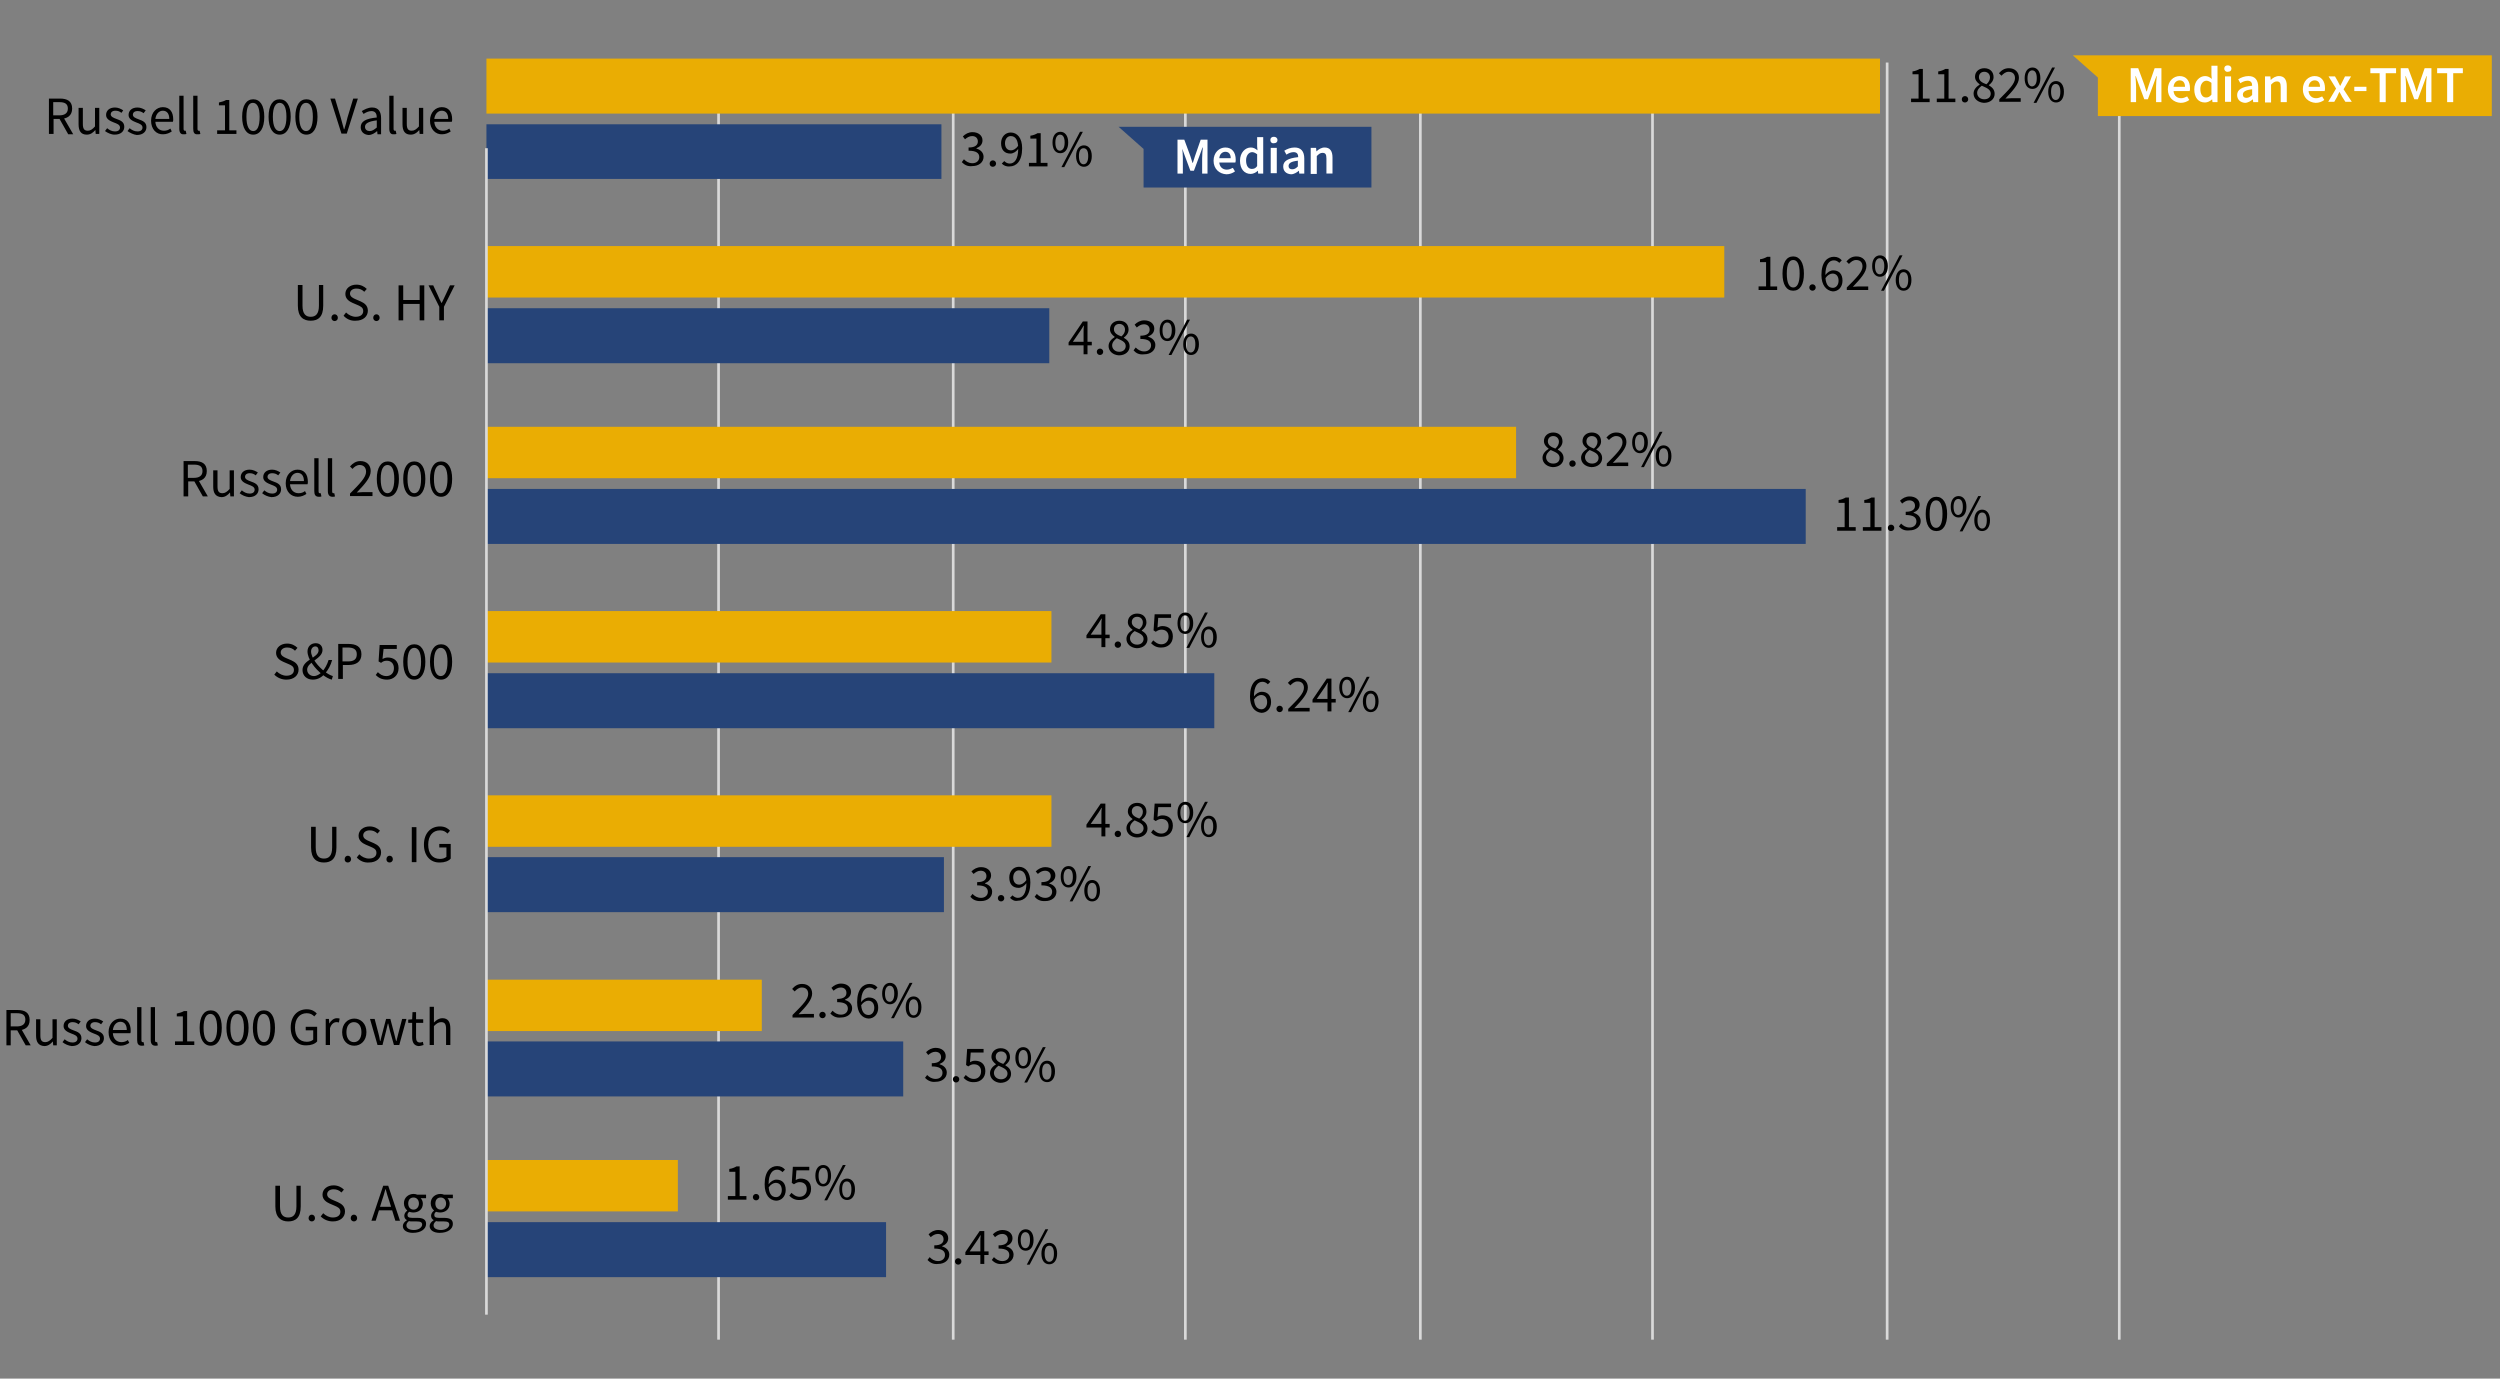 <?xml version="1.0" encoding="utf-8"?>
<!-- Generator: Adobe Illustrator 26.0.2, SVG Export Plug-In . SVG Version: 6.00 Build 0)  -->
<svg version="1.1" xmlns="http://www.w3.org/2000/svg" xmlns:xlink="http://www.w3.org/1999/xlink" x="0px" y="0px"
	 viewBox="0 0 700 386" style="enable-background:new 0 0 700 386;" xml:space="preserve">
<rect x="0" y="0" width="700" height="386" fill="#808080" stroke="none"/>
<style type="text/css">
	.st0{fill:none;stroke:#D9D9D9;stroke-width:0.75;stroke-linejoin:round;stroke-miterlimit:10;}
	.st1{fill:#264478;}
	.st2{fill:#EAAD03;}
	.st3{fill:#FFFFFF;}
</style>
<g id="Layer_4">
	<g>
		<path class="st0" d="M593.4,17.5v357.6 M528.4,17.5v357.6 M462.7,17.5v357.6 M397.7,17.5v357.6 M331.9,17.5v357.6 M266.9,17.5
			v357.6 M201.2,17.5v357.6"/>
	</g>
</g>
<g id="Layer_3">
	<g>
		<path class="st1" d="M263.6,50.1H136.2V34.8h127.4V50.1z M293.7,101.7H136.2V86.3h157.6V101.7z M505.6,152.3H136.2v-15.4h369.4
			V152.3z M340,203.9H136.2v-15.4H340V203.9z M264.2,255.4H136.2v-15.4h128.1V255.4z M252.8,307H136.2v-15.4h116.7V307z
			 M248.1,357.6h-112v-15.4h112V357.6z"/>
	</g>
	<g>
		<path class="st2" d="M526.4,31.8H136.2V16.4h390.2V31.8z M482.8,83.3H136.2V68.9h346.6V83.3z M424.5,133.9H136.2v-14.4h288.3
			V133.9z M294.4,185.5H136.2v-14.4h158.2V185.5z M294.4,237.1H136.2v-14.4h158.2V237.1z M213.3,288.7h-77.1v-14.4h77.1V288.7z
			 M189.8,339.2h-53.6v-14.4h53.6V339.2z"/>
	</g>
	<g>
		<line class="st0" x1="136.2" y1="368.1" x2="136.2" y2="41.5"/>
	</g>
	<g>
		<g>
			<g>
				<path d="M77.1,337.8V332h1.3v5.8c0,2.4,1,3.1,2.3,3.1c1.3,0,2.3-0.7,2.3-3.1V332h1.2v5.8c0,3.2-1.5,4.2-3.5,4.2
					S77.1,340.9,77.1,337.8z"/>
				<path d="M86.4,341.1c0-0.6,0.4-1,0.9-1s0.9,0.4,0.9,1c0,0.5-0.4,0.9-0.9,0.9S86.4,341.6,86.4,341.1z"/>
				<path d="M89.8,340.6l0.7-0.9c0.7,0.7,1.7,1.2,2.7,1.2c1.3,0,2.1-0.6,2.1-1.6c0-1-0.7-1.3-1.6-1.7l-1.4-0.6c-0.9-0.4-2-1.1-2-2.5
					c0-1.5,1.3-2.6,3.1-2.6c1.2,0,2.2,0.5,2.9,1.2l-0.7,0.8c-0.6-0.6-1.3-0.9-2.2-0.9c-1.1,0-1.8,0.6-1.8,1.4c0,0.9,0.9,1.3,1.6,1.6
					l1.4,0.6c1.1,0.5,2,1.2,2,2.6c0,1.6-1.3,2.8-3.4,2.8C91.9,342,90.7,341.5,89.8,340.6z"/>
				<path d="M98.2,341.1c0-0.6,0.4-1,0.9-1s0.9,0.4,0.9,1c0,0.5-0.4,0.9-0.9,0.9S98.2,341.6,98.2,341.1z"/>
				<path d="M107.3,332h1.4l3.3,9.8h-1.3l-1.7-5.5c-0.4-1.1-0.7-2.2-1-3.3h-0.1c-0.3,1.1-0.6,2.2-1,3.3l-1.7,5.5H104L107.3,332z
					 M105.7,337.9h4.5v1h-4.5V337.9z"/>
				<path d="M112.8,343.3c0-0.6,0.4-1.2,1.1-1.6v-0.1c-0.4-0.2-0.7-0.6-0.7-1.2c0-0.6,0.4-1.1,0.8-1.4v-0.1c-0.5-0.4-0.9-1.1-0.9-2
					c0-1.6,1.3-2.6,2.7-2.6c0.4,0,0.8,0.1,1,0.2h2.5v1h-1.5c0.3,0.3,0.6,0.9,0.6,1.5c0,1.6-1.2,2.5-2.7,2.5c-0.4,0-0.8-0.1-1.1-0.2
					c-0.3,0.2-0.5,0.5-0.5,0.9c0,0.5,0.3,0.8,1.3,0.8h1.4c1.7,0,2.5,0.5,2.5,1.7c0,1.4-1.4,2.5-3.7,2.5
					C114,345.2,112.8,344.5,112.8,343.3z M118.2,342.9c0-0.7-0.5-0.9-1.5-0.9h-1.3c-0.3,0-0.6,0-0.9-0.1c-0.5,0.4-0.7,0.8-0.7,1.2
					c0,0.8,0.8,1.3,2.1,1.3C117.3,344.4,118.2,343.6,118.2,342.9z M117.3,337c0-1.1-0.7-1.7-1.5-1.7c-0.9,0-1.5,0.6-1.5,1.7
					c0,1.1,0.7,1.7,1.5,1.7C116.6,338.7,117.3,338,117.3,337z"/>
				<path d="M120.3,343.3c0-0.6,0.4-1.2,1.1-1.6v-0.1c-0.4-0.2-0.7-0.6-0.7-1.2c0-0.6,0.4-1.1,0.8-1.4v-0.1c-0.5-0.4-0.9-1.1-0.9-2
					c0-1.6,1.3-2.6,2.7-2.6c0.4,0,0.8,0.1,1,0.2h2.5v1h-1.5c0.3,0.3,0.6,0.9,0.6,1.5c0,1.6-1.2,2.5-2.7,2.5c-0.4,0-0.8-0.1-1.1-0.2
					c-0.3,0.2-0.5,0.5-0.5,0.9c0,0.5,0.3,0.8,1.3,0.8h1.4c1.7,0,2.5,0.5,2.5,1.7c0,1.4-1.4,2.5-3.7,2.5
					C121.5,345.2,120.3,344.5,120.3,343.3z M125.8,342.9c0-0.7-0.5-0.9-1.5-0.9h-1.3c-0.3,0-0.6,0-0.9-0.1c-0.5,0.4-0.7,0.8-0.7,1.2
					c0,0.8,0.8,1.3,2.1,1.3C124.9,344.4,125.8,343.6,125.8,342.9z M124.9,337c0-1.1-0.7-1.7-1.5-1.7c-0.9,0-1.5,0.6-1.5,1.7
					c0,1.1,0.7,1.7,1.5,1.7C124.2,338.7,124.9,338,124.9,337z"/>
			</g>
		</g>
	</g>
	<g>
		<g>
			<g>
				<path d="M1.8,282.8h3.1c2,0,3.4,0.7,3.4,2.8c0,2-1.4,2.9-3.4,2.9H3v4.2H1.8V282.8z M4.7,287.4c1.5,0,2.4-0.6,2.4-1.9
					c0-1.3-0.8-1.8-2.4-1.8H3v3.7H4.7z M4.6,288.1l1-0.6l3,5.2H7.2L4.6,288.1z"/>
				<path d="M10.1,290v-4.6h1.2v4.5c0,1.4,0.4,1.9,1.4,1.9c0.7,0,1.3-0.4,2-1.2v-5.2h1.2v7.3h-1l-0.1-1.1h0
					c-0.7,0.8-1.4,1.3-2.4,1.3C10.8,292.8,10.1,291.8,10.1,290z"/>
				<path d="M17.5,291.8l0.6-0.8c0.6,0.5,1.3,0.9,2.2,0.9c1,0,1.4-0.5,1.4-1.1c0-0.8-0.9-1.1-1.7-1.4c-1-0.4-2.2-0.9-2.2-2.1
					c0-1.2,0.9-2.1,2.5-2.1c0.9,0,1.7,0.4,2.3,0.8l-0.6,0.8c-0.5-0.4-1-0.6-1.7-0.6c-0.9,0-1.3,0.5-1.3,1c0,0.7,0.8,1,1.6,1.3
					c1.1,0.4,2.2,0.8,2.2,2.2c0,1.2-0.9,2.2-2.7,2.2C19.2,292.8,18.2,292.4,17.5,291.8z"/>
				<path d="M23.8,291.8l0.6-0.8c0.6,0.5,1.3,0.9,2.2,0.9c1,0,1.4-0.5,1.4-1.1c0-0.8-0.9-1.1-1.7-1.4c-1-0.4-2.2-0.9-2.2-2.1
					c0-1.2,0.9-2.1,2.5-2.1c0.9,0,1.7,0.4,2.3,0.8l-0.6,0.8c-0.5-0.4-1-0.6-1.7-0.6c-0.9,0-1.3,0.5-1.3,1c0,0.7,0.8,1,1.6,1.3
					c1.1,0.4,2.2,0.8,2.2,2.2c0,1.2-0.9,2.2-2.7,2.2C25.5,292.8,24.5,292.4,23.8,291.8z"/>
				<path d="M30.4,289c0-2.4,1.6-3.8,3.3-3.8c1.9,0,2.9,1.3,2.9,3.4c0,0.3,0,0.5-0.1,0.7h-4.9c0.1,1.5,1,2.5,2.4,2.5
					c0.7,0,1.3-0.2,1.8-0.6l0.4,0.8c-0.6,0.4-1.4,0.8-2.4,0.8C31.9,292.8,30.4,291.4,30.4,289z M35.5,288.4c0-1.5-0.7-2.3-1.8-2.3
					c-1,0-1.9,0.8-2.1,2.3H35.5z"/>
				<path d="M38.4,291.2v-9.2h1.2v9.3c0,0.4,0.2,0.5,0.3,0.5c0.1,0,0.1,0,0.3,0l0.2,0.9c-0.2,0.1-0.4,0.1-0.7,0.1
					C38.7,292.8,38.4,292.2,38.4,291.2z"/>
				<path d="M42.2,291.2v-9.2h1.2v9.3c0,0.4,0.2,0.5,0.3,0.5c0.1,0,0.1,0,0.3,0l0.2,0.9c-0.2,0.1-0.4,0.1-0.7,0.1
					C42.6,292.8,42.2,292.2,42.2,291.2z"/>
				<path d="M49,291.6h2.2v-7h-1.7v-0.8c0.9-0.2,1.5-0.4,2-0.7h0.9v8.5h2v1H49V291.6z"/>
				<path d="M55.9,287.8c0-3.2,1.2-4.9,3.1-4.9s3.1,1.7,3.1,4.9c0,3.2-1.2,5-3.1,5S55.9,291,55.9,287.8z M60.8,287.8
					c0-2.8-0.8-3.9-1.9-3.9s-1.9,1.1-1.9,3.9c0,2.8,0.8,4,1.9,4S60.8,290.6,60.8,287.8z"/>
				<path d="M63.4,287.8c0-3.2,1.2-4.9,3.1-4.9s3.1,1.7,3.1,4.9c0,3.2-1.2,5-3.1,5S63.4,291,63.4,287.8z M68.3,287.8
					c0-2.8-0.8-3.9-1.9-3.9s-1.9,1.1-1.9,3.9c0,2.8,0.8,4,1.9,4S68.3,290.6,68.3,287.8z"/>
				<path d="M70.8,287.8c0-3.2,1.2-4.9,3.1-4.9s3.1,1.7,3.1,4.9c0,3.2-1.2,5-3.1,5S70.8,291,70.8,287.8z M75.7,287.8
					c0-2.8-0.8-3.9-1.9-3.9S72,285,72,287.8c0,2.8,0.8,4,1.9,4S75.7,290.6,75.7,287.8z"/>
				<path d="M81.4,287.7c0-3.2,1.9-5.1,4.5-5.1c1.4,0,2.3,0.6,2.8,1.2l-0.7,0.8c-0.5-0.5-1.1-0.9-2.1-0.9c-2,0-3.3,1.5-3.3,4
					c0,2.5,1.2,4,3.3,4c0.7,0,1.4-0.2,1.8-0.6v-2.6h-2.1v-1h3.2v4.1c-0.6,0.7-1.7,1.1-3,1.1C83.2,292.8,81.4,290.9,81.4,287.7z"/>
				<path d="M91.1,285.3h1l0.1,1.3h0c0.5-0.9,1.3-1.5,2.1-1.5c0.3,0,0.5,0,0.8,0.1l-0.2,1.1c-0.3-0.1-0.4-0.1-0.7-0.1
					c-0.6,0-1.4,0.4-1.8,1.7v4.7h-1.2V285.3z"/>
				<path d="M95.8,289c0-2.4,1.6-3.8,3.4-3.8c1.8,0,3.4,1.4,3.4,3.8c0,2.4-1.6,3.8-3.4,3.8C97.3,292.8,95.8,291.4,95.8,289z
					 M101.2,289c0-1.7-0.8-2.8-2.1-2.8c-1.3,0-2.1,1.1-2.1,2.8s0.8,2.8,2.1,2.8C100.4,291.8,101.2,290.7,101.2,289z"/>
				<path d="M103.6,285.3h1.3l1.1,4.2c0.2,0.7,0.3,1.3,0.4,2h0.1c0.2-0.7,0.3-1.4,0.5-2l1.1-4.2h1.2l1.1,4.2c0.2,0.7,0.3,1.3,0.5,2
					h0.1c0.2-0.7,0.3-1.3,0.5-2l1.1-4.2h1.2l-2,7.3h-1.5l-1.1-3.9c-0.2-0.7-0.3-1.4-0.5-2.1h-0.1c-0.2,0.7-0.3,1.4-0.5,2.1l-1,3.9
					h-1.4L103.6,285.3z"/>
				<path d="M115.4,290.4v-4h-1.1v-0.9l1.1-0.1l0.1-2h1v2h2v1h-2v4.1c0,0.9,0.3,1.4,1.1,1.4c0.3,0,0.6-0.1,0.8-0.2l0.2,0.9
					c-0.4,0.1-0.9,0.3-1.4,0.3C115.9,292.8,115.4,291.8,115.4,290.4z"/>
				<path d="M120.3,281.9h1.2v2.9l0,1.5c0.7-0.7,1.4-1.2,2.4-1.2c1.5,0,2.2,1,2.2,2.9v4.6h-1.2v-4.5c0-1.4-0.4-1.9-1.4-1.9
					c-0.7,0-1.3,0.4-2,1.1v5.3h-1.2V281.9z"/>
			</g>
		</g>
	</g>
	<g>
		<g>
			<g>
				<path d="M87.1,237.3v-5.8h1.3v5.8c0,2.4,1,3.1,2.3,3.1c1.3,0,2.3-0.7,2.3-3.1v-5.8h1.2v5.8c0,3.2-1.5,4.2-3.5,4.2
					S87.1,240.5,87.1,237.3z"/>
				<path d="M96.5,240.6c0-0.6,0.4-1,0.9-1s0.9,0.4,0.9,1c0,0.5-0.4,0.9-0.9,0.9S96.5,241.2,96.5,240.6z"/>
				<path d="M99.9,240.1l0.7-0.9c0.7,0.7,1.7,1.2,2.7,1.2c1.3,0,2.1-0.6,2.1-1.6c0-1-0.7-1.3-1.6-1.7l-1.4-0.6c-0.9-0.4-2-1.1-2-2.5
					c0-1.5,1.3-2.6,3.1-2.6c1.2,0,2.2,0.5,2.9,1.2l-0.7,0.8c-0.6-0.6-1.3-0.9-2.2-0.9c-1.1,0-1.8,0.6-1.8,1.4c0,0.9,0.9,1.3,1.6,1.6
					l1.4,0.6c1.1,0.5,2,1.2,2,2.6c0,1.6-1.3,2.8-3.4,2.8C101.9,241.6,100.7,241,99.9,240.1z"/>
				<path d="M108.2,240.6c0-0.6,0.4-1,0.9-1s0.9,0.4,0.9,1c0,0.5-0.4,0.9-0.9,0.9S108.2,241.2,108.2,240.6z"/>
				<path d="M115.3,231.6h1.3v9.8h-1.3V231.6z"/>
				<path d="M118.7,236.5c0-3.2,1.9-5.1,4.5-5.1c1.4,0,2.3,0.6,2.8,1.2l-0.7,0.8c-0.5-0.5-1.1-0.9-2.1-0.9c-2,0-3.3,1.5-3.3,4
					c0,2.5,1.2,4,3.3,4c0.7,0,1.4-0.2,1.8-0.6v-2.6H123v-1h3.2v4.1c-0.6,0.7-1.7,1.1-3,1.1C120.6,241.6,118.7,239.7,118.7,236.5z"/>
			</g>
		</g>
	</g>
	<g>
		<g>
			<g>
				<path d="M76.8,188.9l0.7-0.9c0.7,0.7,1.7,1.2,2.7,1.2c1.3,0,2.1-0.6,2.1-1.6c0-1-0.7-1.3-1.6-1.7l-1.4-0.6c-0.9-0.4-2-1.1-2-2.5
					c0-1.5,1.3-2.6,3.1-2.6c1.2,0,2.2,0.5,2.9,1.2l-0.7,0.8c-0.6-0.6-1.3-0.9-2.2-0.9c-1.1,0-1.8,0.6-1.8,1.4c0,0.9,0.9,1.3,1.6,1.6
					l1.4,0.6c1.1,0.5,2,1.2,2,2.6c0,1.6-1.3,2.8-3.4,2.8C78.9,190.3,77.7,189.8,76.8,188.9z"/>
				<path d="M84.7,187.6c0-2.9,4.5-3.4,4.5-5.5c0-0.6-0.3-1.1-0.9-1.1c-0.7,0-1.2,0.6-1.2,1.4c0,1.8,2,4.3,3.9,5.7
					c0.8,0.6,1.5,1,2.2,1.2l-0.3,1c-0.8-0.2-1.7-0.7-2.6-1.4c-2.2-1.7-4.2-4.4-4.2-6.5c0-1.3,0.9-2.3,2.3-2.3c1.2,0,1.9,0.8,1.9,1.9
					c0,2.5-4.3,3.3-4.3,5.5c0,1.1,0.9,1.8,1.9,1.8c0.8,0,1.6-0.5,2.3-1.2c0.8-0.9,1.4-2,1.8-3.3H93c-0.4,1.5-1.1,2.8-2.1,3.9
					c-0.8,0.9-1.9,1.6-3.3,1.6C85.9,190.3,84.7,189.2,84.7,187.6z"/>
				<path d="M94.7,180.3h2.8c2.2,0,3.7,0.7,3.7,2.9c0,2.1-1.5,3-3.6,3h-1.6v3.9h-1.3V180.3z M97.4,185.2c1.7,0,2.5-0.6,2.5-2
					c0-1.4-0.9-1.9-2.6-1.9h-1.4v3.9H97.4z"/>
				<path d="M105.2,189l0.6-0.8c0.6,0.6,1.3,1.1,2.4,1.1c1.2,0,2.1-0.8,2.1-2.2c0-1.3-0.8-2.1-2-2.1c-0.7,0-1.1,0.2-1.6,0.6
					l-0.7-0.4l0.3-4.6h4.8v1.1h-3.7l-0.3,2.8c0.4-0.2,0.9-0.4,1.5-0.4c1.6,0,3,0.9,3,3c0,2.1-1.6,3.2-3.2,3.2
					C106.8,190.3,105.9,189.7,105.2,189z"/>
				<path d="M112.9,185.3c0-3.2,1.2-4.9,3.1-4.9s3.1,1.7,3.1,4.9c0,3.2-1.2,5-3.1,5S112.9,188.6,112.9,185.3z M117.9,185.3
					c0-2.8-0.8-3.9-1.9-3.9s-1.9,1.1-1.9,3.9s0.8,4,1.9,4S117.9,188.2,117.9,185.3z"/>
				<path d="M120.4,185.3c0-3.2,1.2-4.9,3.1-4.9s3.1,1.7,3.1,4.9c0,3.2-1.2,5-3.1,5S120.4,188.6,120.4,185.3z M125.3,185.3
					c0-2.8-0.8-3.9-1.9-3.9s-1.9,1.1-1.9,3.9s0.8,4,1.9,4S125.3,188.2,125.3,185.3z"/>
			</g>
		</g>
	</g>
	<g>
		<g>
			<g>
				<path d="M51.4,129.1h3.1c2,0,3.4,0.7,3.4,2.8c0,2-1.4,2.9-3.4,2.9h-1.8v4.2h-1.3V129.1z M54.3,133.8c1.5,0,2.4-0.6,2.4-1.9
					c0-1.3-0.8-1.8-2.4-1.8h-1.7v3.7H54.3z M54.2,134.4l1-0.6l3,5.2h-1.4L54.2,134.4z"/>
				<path d="M59.7,136.3v-4.6h1.2v4.5c0,1.4,0.4,1.9,1.4,1.9c0.7,0,1.3-0.4,2-1.2v-5.2h1.2v7.3h-1l-0.1-1.1h0
					c-0.7,0.8-1.4,1.3-2.4,1.3C60.4,139.1,59.7,138.1,59.7,136.3z"/>
				<path d="M67.1,138.1l0.6-0.8c0.6,0.5,1.3,0.9,2.2,0.9c1,0,1.4-0.5,1.4-1.1c0-0.8-0.9-1.1-1.7-1.4c-1-0.4-2.2-0.9-2.2-2.1
					c0-1.2,0.9-2.1,2.5-2.1c0.9,0,1.7,0.4,2.3,0.8l-0.6,0.8c-0.5-0.4-1-0.6-1.7-0.6c-0.9,0-1.3,0.5-1.3,1c0,0.7,0.8,1,1.6,1.3
					c1.1,0.4,2.2,0.8,2.2,2.2c0,1.2-0.9,2.2-2.7,2.2C68.8,139.1,67.8,138.7,67.1,138.1z"/>
				<path d="M73.4,138.1l0.6-0.8c0.6,0.5,1.3,0.9,2.2,0.9c1,0,1.4-0.5,1.4-1.1c0-0.8-0.9-1.1-1.7-1.4c-1-0.4-2.2-0.9-2.2-2.1
					c0-1.2,0.9-2.1,2.5-2.1c0.9,0,1.7,0.4,2.3,0.8l-0.6,0.8c-0.5-0.4-1-0.6-1.7-0.6c-0.9,0-1.3,0.5-1.3,1c0,0.7,0.8,1,1.6,1.3
					c1.1,0.4,2.2,0.8,2.2,2.2c0,1.2-0.9,2.2-2.7,2.2C75.1,139.1,74.1,138.7,73.4,138.1z"/>
				<path d="M80,135.3c0-2.4,1.6-3.8,3.3-3.8c1.9,0,2.9,1.3,2.9,3.4c0,0.3,0,0.5-0.1,0.7h-4.9c0.1,1.5,1,2.5,2.4,2.5
					c0.7,0,1.3-0.2,1.8-0.6l0.4,0.8c-0.6,0.4-1.4,0.8-2.4,0.8C81.5,139.1,80,137.7,80,135.3z M85.1,134.7c0-1.5-0.7-2.3-1.8-2.3
					c-1,0-1.9,0.8-2.1,2.3H85.1z"/>
				<path d="M88,137.5v-9.2h1.2v9.3c0,0.4,0.2,0.5,0.3,0.5c0.1,0,0.1,0,0.3,0L90,139c-0.2,0.1-0.4,0.1-0.7,0.1
					C88.3,139.1,88,138.5,88,137.5z"/>
				<path d="M91.8,137.5v-9.2H93v9.3c0,0.4,0.2,0.5,0.3,0.5c0.1,0,0.1,0,0.3,0l0.2,0.9c-0.2,0.1-0.4,0.1-0.7,0.1
					C92.2,139.1,91.8,138.5,91.8,137.5z"/>
				<path d="M98,138.2c2.9-2.9,4.5-4.6,4.5-6.1c0-1.1-0.6-1.9-1.8-1.9c-0.8,0-1.5,0.5-2,1.1l-0.7-0.7c0.8-0.9,1.7-1.5,2.9-1.5
					c1.8,0,2.9,1.1,2.9,2.8c0,1.8-1.6,3.6-3.9,6c0.5,0,1.1-0.1,1.6-0.1h2.8v1.1H98V138.2z"/>
				<path d="M105.5,134.1c0-3.2,1.2-4.9,3.1-4.9s3.1,1.7,3.1,4.9c0,3.2-1.2,5-3.1,5S105.5,137.3,105.5,134.1z M110.4,134.1
					c0-2.8-0.8-3.9-1.9-3.9s-1.9,1.1-1.9,3.9s0.8,4,1.9,4S110.4,136.9,110.4,134.1z"/>
				<path d="M112.9,134.1c0-3.2,1.2-4.9,3.1-4.9s3.1,1.7,3.1,4.9c0,3.2-1.2,5-3.1,5S112.9,137.3,112.9,134.1z M117.9,134.1
					c0-2.8-0.8-3.9-1.9-3.9s-1.9,1.1-1.9,3.9s0.8,4,1.9,4S117.9,136.9,117.9,134.1z"/>
				<path d="M120.4,134.1c0-3.2,1.2-4.9,3.1-4.9s3.1,1.7,3.1,4.9c0,3.2-1.2,5-3.1,5S120.4,137.3,120.4,134.1z M125.3,134.1
					c0-2.8-0.8-3.9-1.9-3.9s-1.9,1.1-1.9,3.9s0.8,4,1.9,4S125.3,136.9,125.3,134.1z"/>
			</g>
		</g>
	</g>
	<g>
		<g>
			<g>
				<path d="M83.4,85.6v-5.8h1.3v5.8c0,2.4,1,3.1,2.3,3.1c1.3,0,2.3-0.7,2.3-3.1v-5.8h1.2v5.8c0,3.2-1.5,4.2-3.5,4.2
					S83.4,88.8,83.4,85.6z"/>
				<path d="M92.8,89c0-0.6,0.4-1,0.9-1s0.9,0.4,0.9,1c0,0.5-0.4,0.9-0.9,0.9S92.8,89.5,92.8,89z"/>
				<path d="M96.2,88.4l0.7-0.9c0.7,0.7,1.7,1.2,2.7,1.2c1.3,0,2.1-0.6,2.1-1.6c0-1-0.7-1.3-1.6-1.7l-1.4-0.6c-0.9-0.4-2-1.1-2-2.5
					c0-1.5,1.3-2.6,3.1-2.6c1.2,0,2.2,0.5,2.9,1.2l-0.7,0.8c-0.6-0.6-1.3-0.9-2.2-0.9c-1.1,0-1.8,0.6-1.8,1.4c0,0.9,0.9,1.3,1.6,1.6
					l1.4,0.6c1.1,0.5,2,1.2,2,2.6c0,1.6-1.3,2.8-3.4,2.8C98.2,89.9,97,89.3,96.2,88.4z"/>
				<path d="M104.5,89c0-0.6,0.4-1,0.9-1s0.9,0.4,0.9,1c0,0.5-0.4,0.9-0.9,0.9S104.5,89.5,104.5,89z"/>
				<path d="M111.6,79.9h1.3V84h4.6v-4.1h1.3v9.8h-1.3v-4.6h-4.6v4.6h-1.3V79.9z"/>
				<path d="M123,85.9l-3-6h1.3l1.3,2.8c0.3,0.7,0.6,1.4,1,2.1h0.1c0.3-0.7,0.7-1.4,1-2.1l1.3-2.8h1.3l-3,6v3.8H123V85.9z"/>
			</g>
		</g>
	</g>
	<g>
		<g>
			<g>
				<path d="M13.7,27.6h3.1c2,0,3.4,0.7,3.4,2.8c0,2-1.4,2.9-3.4,2.9h-1.8v4.2h-1.3V27.6z M16.6,32.3c1.5,0,2.4-0.6,2.4-1.9
					c0-1.3-0.8-1.8-2.4-1.8h-1.7v3.7H16.6z M16.5,33l1-0.6l3,5.2h-1.4L16.5,33z"/>
				<path d="M22,34.8v-4.6h1.2v4.5c0,1.4,0.4,1.9,1.4,1.9c0.7,0,1.3-0.4,2-1.2v-5.2h1.2v7.3h-1l-0.1-1.1h0c-0.7,0.8-1.4,1.3-2.4,1.3
					C22.7,37.7,22,36.7,22,34.8z"/>
				<path d="M29.4,36.7l0.6-0.8c0.6,0.5,1.3,0.9,2.2,0.9c1,0,1.4-0.5,1.4-1.1c0-0.8-0.9-1.1-1.7-1.4c-1-0.4-2.2-0.9-2.2-2.1
					c0-1.2,0.9-2.1,2.5-2.1c0.9,0,1.7,0.4,2.3,0.8L34,31.6c-0.5-0.4-1-0.6-1.7-0.6c-0.9,0-1.3,0.5-1.3,1c0,0.7,0.8,1,1.6,1.3
					c1.1,0.4,2.2,0.8,2.2,2.2c0,1.2-0.9,2.2-2.7,2.2C31.1,37.7,30.1,37.2,29.4,36.7z"/>
				<path d="M35.7,36.7l0.6-0.8c0.6,0.5,1.3,0.9,2.2,0.9c1,0,1.4-0.5,1.4-1.1c0-0.8-0.9-1.1-1.7-1.4c-1-0.4-2.2-0.9-2.2-2.1
					c0-1.2,0.9-2.1,2.5-2.1c0.9,0,1.7,0.4,2.3,0.8l-0.6,0.8c-0.5-0.4-1-0.6-1.7-0.6c-0.9,0-1.3,0.5-1.3,1c0,0.7,0.8,1,1.6,1.3
					c1.1,0.4,2.2,0.8,2.2,2.2c0,1.2-0.9,2.2-2.7,2.2C37.4,37.7,36.4,37.2,35.7,36.7z"/>
				<path d="M42.3,33.8c0-2.4,1.6-3.8,3.3-3.8c1.9,0,2.9,1.3,2.9,3.4c0,0.3,0,0.5-0.1,0.7h-4.9c0.1,1.5,1,2.5,2.4,2.5
					c0.7,0,1.3-0.2,1.8-0.6l0.4,0.8c-0.6,0.4-1.4,0.8-2.4,0.8C43.8,37.7,42.3,36.2,42.3,33.8z M47.4,33.3c0-1.5-0.7-2.3-1.8-2.3
					c-1,0-1.9,0.8-2.1,2.3H47.4z"/>
				<path d="M50.2,36v-9.2h1.2v9.3c0,0.4,0.2,0.5,0.3,0.5c0.1,0,0.1,0,0.3,0l0.2,0.9c-0.2,0.1-0.4,0.1-0.7,0.1
					C50.6,37.7,50.2,37.1,50.2,36z"/>
				<path d="M54.1,36v-9.2h1.2v9.3c0,0.4,0.2,0.5,0.3,0.5c0.1,0,0.1,0,0.3,0l0.2,0.9c-0.2,0.1-0.4,0.1-0.7,0.1
					C54.4,37.7,54.1,37.1,54.1,36z"/>
				<path d="M60.8,36.5H63v-7h-1.7v-0.8c0.9-0.2,1.5-0.4,2-0.7h0.9v8.5h2v1h-5.4V36.5z"/>
				<path d="M67.8,32.7c0-3.2,1.2-4.9,3.1-4.9s3.1,1.7,3.1,4.9c0,3.2-1.2,5-3.1,5S67.8,35.9,67.8,32.7z M72.7,32.7
					c0-2.8-0.8-3.9-1.9-3.9S69,29.9,69,32.7s0.8,4,1.9,4S72.7,35.5,72.7,32.7z"/>
				<path d="M75.2,32.7c0-3.2,1.2-4.9,3.1-4.9s3.1,1.7,3.1,4.9c0,3.2-1.2,5-3.1,5S75.2,35.9,75.2,32.7z M80.2,32.7
					c0-2.8-0.8-3.9-1.9-3.9s-1.9,1.1-1.9,3.9s0.8,4,1.9,4S80.2,35.5,80.2,32.7z"/>
				<path d="M82.7,32.7c0-3.2,1.2-4.9,3.1-4.9s3.1,1.7,3.1,4.9c0,3.2-1.2,5-3.1,5S82.7,35.9,82.7,32.7z M87.6,32.7
					c0-2.8-0.8-3.9-1.9-3.9s-1.9,1.1-1.9,3.9s0.8,4,1.9,4S87.6,35.5,87.6,32.7z"/>
				<path d="M92.5,27.6h1.3l1.6,5.3c0.3,1.2,0.6,2.1,0.9,3.3h0.1c0.4-1.2,0.6-2.1,0.9-3.3l1.6-5.3h1.3l-3.1,9.8h-1.5L92.5,27.6z"/>
				<path d="M101,35.6c0-1.6,1.4-2.4,4.5-2.7c0-0.9-0.3-1.8-1.5-1.8c-0.8,0-1.6,0.4-2.2,0.8l-0.5-0.8c0.7-0.4,1.7-1,2.9-1
					c1.8,0,2.5,1.2,2.5,3v4.5h-1l-0.1-0.9h0c-0.7,0.6-1.5,1.1-2.4,1.1C101.9,37.7,101,36.9,101,35.6z M105.5,35.7v-2
					c-2.4,0.3-3.3,0.9-3.3,1.8c0,0.8,0.6,1.2,1.3,1.2C104.2,36.7,104.8,36.3,105.5,35.7z"/>
				<path d="M109,36v-9.2h1.2v9.3c0,0.4,0.2,0.5,0.3,0.5c0.1,0,0.1,0,0.3,0l0.2,0.9c-0.2,0.1-0.4,0.1-0.7,0.1
					C109.4,37.7,109,37.1,109,36z"/>
				<path d="M112.7,34.8v-4.6h1.2v4.5c0,1.4,0.4,1.9,1.4,1.9c0.7,0,1.3-0.4,2-1.2v-5.2h1.2v7.3h-1l-0.1-1.1h0
					c-0.7,0.8-1.4,1.3-2.4,1.3C113.4,37.7,112.7,36.7,112.7,34.8z"/>
				<path d="M120.4,33.8c0-2.4,1.6-3.8,3.3-3.8c1.9,0,2.9,1.3,2.9,3.4c0,0.3,0,0.5-0.1,0.7h-4.9c0.1,1.5,1,2.5,2.4,2.5
					c0.7,0,1.3-0.2,1.8-0.6l0.4,0.8c-0.6,0.4-1.4,0.8-2.4,0.8C122,37.7,120.4,36.2,120.4,33.8z M125.5,33.3c0-1.5-0.7-2.3-1.8-2.3
					c-1,0-1.9,0.8-2.1,2.3H125.5z"/>
			</g>
		</g>
	</g>
	<polygon class="st1" points="384,52.5 320.2,52.5 320.2,41.7 313.2,35.5 384,35.5 	"/>
	<g>
		<g>
			<path class="st3" d="M329.7,39.1h1.9l1.7,4.6c0.2,0.6,0.4,1.2,0.6,1.9h0.1c0.2-0.6,0.4-1.3,0.6-1.9l1.6-4.6h1.9v9.5h-1.5v-4.3
				c0-0.9,0.1-2.1,0.2-3h-0.1l-0.8,2.2l-1.6,4.3h-1l-1.6-4.3l-0.8-2.2H331c0.1,0.9,0.2,2.1,0.2,3v4.3h-1.5V39.1z"/>
			<path class="st3" d="M339.8,45c0-2.3,1.6-3.7,3.3-3.7c1.9,0,2.9,1.4,2.9,3.4c0,0.3,0,0.6-0.1,0.8h-4.5c0.1,1.3,1,2,2.1,2
				c0.6,0,1.1-0.2,1.7-0.5l0.6,1c-0.7,0.5-1.5,0.8-2.4,0.8C341.4,48.7,339.8,47.3,339.8,45z M344.6,44.3c0-1.1-0.5-1.8-1.5-1.8
				c-0.8,0-1.6,0.6-1.7,1.8H344.6z"/>
			<path class="st3" d="M347.2,45c0-2.3,1.5-3.7,3-3.7c0.8,0,1.3,0.3,1.9,0.8l-0.1-1.1v-2.6h1.7v10.2h-1.4l-0.1-0.8h0
				c-0.5,0.5-1.3,0.9-2,0.9C348.4,48.7,347.2,47.3,347.2,45z M352,46.5v-3.3c-0.5-0.4-1-0.6-1.4-0.6c-0.9,0-1.7,0.9-1.7,2.3
				c0,1.5,0.6,2.4,1.6,2.4C351.1,47.3,351.6,47.1,352,46.5z"/>
			<path class="st3" d="M355.7,39.2c0-0.6,0.4-0.9,1-0.9c0.6,0,1,0.4,1,0.9c0,0.6-0.4,0.9-1,0.9C356.1,40.2,355.7,39.8,355.7,39.2z
				 M355.8,41.4h1.7v7.1h-1.7V41.4z"/>
			<path class="st3" d="M359.3,46.6c0-1.5,1.3-2.3,4.2-2.6c0-0.8-0.3-1.4-1.3-1.4c-0.7,0-1.4,0.3-2,0.7l-0.6-1.1
				c0.8-0.5,1.8-0.9,2.9-0.9c1.8,0,2.7,1.1,2.7,3.1v4.2h-1.4l-0.1-0.8h0c-0.6,0.5-1.4,1-2.2,1C360.1,48.7,359.3,47.9,359.3,46.6z
				 M363.4,46.6V45c-1.9,0.2-2.6,0.7-2.6,1.5c0,0.6,0.4,0.9,1,0.9C362.5,47.4,362.9,47.1,363.4,46.6z"/>
			<path class="st3" d="M367.1,41.4h1.4l0.1,1h0c0.6-0.6,1.4-1.1,2.3-1.1c1.5,0,2.2,1,2.2,2.8v4.5h-1.7v-4.2c0-1.2-0.3-1.6-1.1-1.6
				c-0.6,0-1,0.3-1.6,0.9v5h-1.7V41.4z"/>
		</g>
	</g>
	<polygon class="st2" points="697.7,32.5 587.4,32.5 587.4,21.7 580.4,15.5 697.7,15.5 	"/>
	<g>
		<g>
			<path class="st3" d="M596.8,19.1h1.9l1.7,4.6c0.2,0.6,0.4,1.2,0.6,1.9h0.1c0.2-0.6,0.4-1.3,0.6-1.9l1.6-4.6h1.9v9.5h-1.5v-4.3
				c0-0.9,0.1-2.1,0.2-3h-0.1l-0.8,2.2l-1.6,4.3h-1l-1.6-4.3l-0.8-2.2h-0.1c0.1,0.9,0.2,2.1,0.2,3v4.3h-1.5V19.1z"/>
			<path class="st3" d="M607,25c0-2.3,1.6-3.7,3.3-3.7c1.9,0,2.9,1.4,2.9,3.4c0,0.3,0,0.6-0.1,0.8h-4.5c0.1,1.3,1,2,2.1,2
				c0.6,0,1.1-0.2,1.7-0.5l0.6,1c-0.7,0.5-1.5,0.8-2.4,0.8C608.6,28.7,607,27.3,607,25z M611.8,24.3c0-1.1-0.5-1.8-1.5-1.8
				c-0.8,0-1.6,0.6-1.7,1.8H611.8z"/>
			<path class="st3" d="M614.4,25c0-2.3,1.5-3.7,3-3.7c0.8,0,1.3,0.3,1.9,0.8l-0.1-1.1v-2.6h1.7v10.2h-1.4l-0.1-0.8h0
				c-0.5,0.5-1.3,0.9-2,0.9C615.5,28.7,614.4,27.3,614.4,25z M619.2,26.5v-3.3c-0.5-0.4-1-0.6-1.4-0.6c-0.9,0-1.7,0.9-1.7,2.3
				c0,1.5,0.6,2.4,1.6,2.4C618.3,27.3,618.7,27.1,619.2,26.5z"/>
			<path class="st3" d="M622.8,19.2c0-0.6,0.4-0.9,1-0.9c0.6,0,1,0.4,1,0.9c0,0.6-0.4,0.9-1,0.9C623.3,20.2,622.8,19.8,622.8,19.2z
				 M623,21.4h1.7v7.1H623V21.4z"/>
			<path class="st3" d="M626.4,26.6c0-1.5,1.3-2.3,4.2-2.6c0-0.8-0.3-1.4-1.3-1.4c-0.7,0-1.4,0.3-2,0.7l-0.6-1.1
				c0.8-0.5,1.8-0.9,2.9-0.9c1.8,0,2.7,1.1,2.7,3.1v4.2h-1.4l-0.1-0.8h0c-0.6,0.5-1.4,1-2.2,1C627.3,28.7,626.4,27.9,626.4,26.6z
				 M630.6,26.6V25c-1.9,0.2-2.6,0.7-2.6,1.5c0,0.6,0.4,0.9,1,0.9C629.6,27.4,630.1,27.1,630.6,26.6z"/>
			<path class="st3" d="M634.3,21.4h1.4l0.1,1h0c0.6-0.6,1.4-1.1,2.3-1.1c1.5,0,2.2,1,2.2,2.8v4.5h-1.7v-4.2c0-1.2-0.3-1.6-1.1-1.6
				c-0.6,0-1,0.3-1.6,0.9v5h-1.7V21.4z"/>
			<path class="st3" d="M644.8,25c0-2.3,1.6-3.7,3.3-3.7c1.9,0,2.9,1.4,2.9,3.4c0,0.3,0,0.6-0.1,0.8h-4.5c0.1,1.3,1,2,2.1,2
				c0.6,0,1.1-0.2,1.7-0.5l0.6,1c-0.7,0.5-1.5,0.8-2.4,0.8C646.4,28.7,644.8,27.3,644.8,25z M649.6,24.3c0-1.1-0.5-1.8-1.5-1.8
				c-0.8,0-1.6,0.6-1.7,1.8H649.6z"/>
			<path class="st3" d="M654.1,24.8l-2.1-3.4h1.8l0.8,1.4c0.2,0.4,0.4,0.8,0.6,1.2h0.1c0.2-0.4,0.4-0.8,0.6-1.2l0.7-1.4h1.7
				l-2.1,3.6l2.3,3.5h-1.8l-0.9-1.4c-0.2-0.4-0.5-0.9-0.7-1.3h-0.1c-0.2,0.4-0.4,0.8-0.6,1.3l-0.8,1.4h-1.7L654.1,24.8z"/>
			<path class="st3" d="M659.2,24.3h3.4v1.2h-3.4V24.3z"/>
			<path class="st3" d="M666.4,20.5h-2.7v-1.4h7.2v1.4H668v8.1h-1.7V20.5z"/>
			<path class="st3" d="M672.4,19.1h1.9l1.7,4.6c0.2,0.6,0.4,1.2,0.6,1.9h0.1c0.2-0.6,0.4-1.3,0.6-1.9l1.6-4.6h1.9v9.5h-1.5v-4.3
				c0-0.9,0.1-2.1,0.2-3h-0.1l-0.8,2.2l-1.6,4.3h-1l-1.6-4.3l-0.8-2.2h-0.1c0.1,0.9,0.2,2.1,0.2,3v4.3h-1.5V19.1z"/>
			<path class="st3" d="M685.1,20.5h-2.7v-1.4h7.2v1.4h-2.7v8.1h-1.7V20.5z"/>
		</g>
	</g>
</g>
<g id="Layer_5">
	<g>
		<g>
			<path d="M269.3,45.4l0.6-0.8c0.6,0.6,1.3,1.1,2.4,1.1c1.1,0,1.9-0.7,1.9-1.7c0-1.1-0.8-1.8-3-1.8v-0.9c2,0,2.6-0.8,2.6-1.7
				c0-0.9-0.6-1.5-1.6-1.5c-0.8,0-1.4,0.4-2,0.9l-0.6-0.8c0.7-0.7,1.6-1.2,2.7-1.2c1.6,0,2.8,0.9,2.8,2.3c0,1.1-0.7,1.8-1.7,2.2v0.1
				c1.1,0.3,2,1.1,2,2.3c0,1.6-1.4,2.6-3.1,2.6C270.9,46.7,270,46.1,269.3,45.4z"/>
			<path d="M277.1,45.8c0-0.5,0.4-0.9,0.9-0.9c0.5,0,0.9,0.4,0.9,0.9c0,0.5-0.4,0.9-0.9,0.9C277.5,46.7,277.1,46.4,277.1,45.8z"/>
			<path d="M280.5,45.8l0.7-0.7c0.4,0.4,0.9,0.7,1.5,0.7c1.3,0,2.4-1.1,2.4-4.2c0-2.3-0.7-3.5-2.1-3.5c-0.9,0-1.6,0.8-1.6,2
				c0,1.2,0.6,2,1.7,2c0.6,0,1.4-0.4,2-1.3l0,0.9c-0.6,0.8-1.4,1.3-2.2,1.3c-1.6,0-2.6-1-2.6-2.9c0-1.8,1.2-3,2.7-3
				c1.8,0,3.2,1.5,3.2,4.4c0,3.7-1.7,5.1-3.5,5.1C281.7,46.7,281,46.3,280.5,45.8z"/>
			<path d="M288.1,45.6h2.1v-6.8h-1.7V38c0.8-0.1,1.5-0.4,2-0.7h0.9v8.3h1.9v1h-5.2V45.6z"/>
			<path d="M294.7,39.9c0-1.9,0.9-3,2.2-3c1.3,0,2.2,1.1,2.2,3c0,1.9-0.9,3-2.2,3C295.5,42.9,294.7,41.8,294.7,39.9z M298.1,39.9
				c0-1.5-0.5-2.2-1.3-2.2c-0.7,0-1.3,0.7-1.3,2.2c0,1.5,0.5,2.3,1.3,2.3C297.6,42.1,298.1,41.4,298.1,39.9z M302.4,36.9h0.8
				l-5.2,9.9h-0.8L302.4,36.9z M301.3,43.7c0-1.9,0.9-3,2.2-3s2.2,1.1,2.2,3c0,1.9-0.9,3-2.2,3S301.3,45.6,301.3,43.7z M304.7,43.7
				c0-1.5-0.5-2.2-1.3-2.2s-1.3,0.7-1.3,2.2c0,1.5,0.5,2.3,1.3,2.3S304.7,45.2,304.7,43.7z"/>
		</g>
	</g>
	<g>
		<g>
			<path d="M535.1,27.6h2.1v-6.8h-1.7V20c0.8-0.1,1.5-0.4,2-0.7h0.9v8.3h1.9v1h-5.2V27.6z"/>
			<path d="M542.3,27.6h2.1v-6.8h-1.7V20c0.8-0.1,1.5-0.4,2-0.7h0.9v8.3h1.9v1h-5.2V27.6z"/>
			<path d="M549.3,27.8c0-0.5,0.4-0.9,0.9-0.9c0.5,0,0.9,0.4,0.9,0.9c0,0.5-0.4,0.9-0.9,0.9C549.7,28.7,549.3,28.4,549.3,27.8z"/>
			<path d="M552.6,26.2c0-1.2,0.9-2,1.7-2.5v-0.1c-0.7-0.5-1.3-1.2-1.3-2.1c0-1.4,1.1-2.4,2.6-2.4c1.6,0,2.6,1,2.6,2.5
				c0,1-0.7,1.8-1.3,2.2v0.1c0.8,0.5,1.6,1.1,1.6,2.4c0,1.4-1.2,2.5-3,2.5C553.9,28.7,552.6,27.7,552.6,26.2z M557.4,26.2
				c0-1.2-1.2-1.6-2.5-2.2c-0.7,0.5-1.3,1.2-1.3,2c0,1,0.8,1.8,2,1.8C556.7,27.8,557.4,27.2,557.4,26.2z M557.2,21.7
				c0-0.9-0.6-1.6-1.6-1.6c-0.9,0-1.5,0.6-1.5,1.5c0,1.1,1,1.6,2.1,2C556.9,23,557.2,22.3,557.2,21.7z"/>
			<path d="M559.8,27.8c2.8-2.8,4.4-4.4,4.4-5.9c0-1.1-0.6-1.8-1.8-1.8c-0.8,0-1.4,0.5-2,1.1l-0.7-0.7c0.8-0.9,1.6-1.4,2.8-1.4
				c1.7,0,2.8,1.1,2.8,2.7c0,1.7-1.6,3.5-3.8,5.8c0.5,0,1.1-0.1,1.6-0.1h2.7v1h-6V27.8z"/>
			<path d="M566.9,21.9c0-1.9,0.9-3,2.2-3c1.3,0,2.2,1.1,2.2,3c0,1.9-0.9,3-2.2,3C567.7,24.9,566.9,23.8,566.9,21.9z M570.3,21.9
				c0-1.5-0.5-2.2-1.3-2.2c-0.7,0-1.3,0.7-1.3,2.2c0,1.5,0.5,2.3,1.3,2.3C569.8,24.1,570.3,23.4,570.3,21.9z M574.6,18.9h0.8
				l-5.2,9.9h-0.8L574.6,18.9z M573.5,25.7c0-1.9,0.9-3,2.2-3s2.2,1.1,2.2,3c0,1.9-0.9,3-2.2,3S573.5,27.6,573.5,25.7z M576.9,25.7
				c0-1.5-0.5-2.2-1.3-2.2s-1.3,0.7-1.3,2.2c0,1.5,0.5,2.3,1.3,2.3S576.9,27.2,576.9,25.7z"/>
		</g>
	</g>
	<g>
		<g>
			<path d="M303.4,93c0-0.5,0-1.3,0.1-1.8h-0.1c-0.2,0.4-0.5,0.8-0.8,1.3l-2.2,3.2h5.3v1h-6.5v-0.8l4-5.9h1.3v9.2h-1.1V93z"/>
			<path d="M307.1,98.5c0-0.5,0.4-0.9,0.9-0.9c0.5,0,0.9,0.4,0.9,0.9c0,0.5-0.4,0.9-0.9,0.9C307.5,99.4,307.1,99,307.1,98.5z"/>
			<path d="M310.4,96.9c0-1.2,0.9-2,1.7-2.5v-0.1c-0.7-0.5-1.3-1.2-1.3-2.1c0-1.4,1.1-2.4,2.6-2.4c1.6,0,2.6,1,2.6,2.5
				c0,1-0.7,1.8-1.3,2.2v0.1c0.8,0.5,1.6,1.1,1.6,2.4c0,1.4-1.2,2.5-3,2.5C311.6,99.4,310.4,98.3,310.4,96.9z M315.2,96.9
				c0-1.2-1.2-1.6-2.5-2.2c-0.7,0.5-1.3,1.2-1.3,2c0,1,0.8,1.8,2,1.8C314.5,98.5,315.2,97.8,315.2,96.9z M315,92.3
				c0-0.9-0.6-1.6-1.6-1.6c-0.9,0-1.5,0.6-1.5,1.5c0,1.1,1,1.6,2.1,2C314.7,93.6,315,93,315,92.3z"/>
			<path d="M317.4,98.1l0.6-0.8c0.6,0.6,1.3,1.1,2.4,1.1c1.1,0,1.9-0.7,1.9-1.7c0-1.1-0.8-1.8-3-1.8V94c2,0,2.6-0.8,2.6-1.7
				c0-0.9-0.6-1.5-1.6-1.5c-0.8,0-1.4,0.4-2,0.9l-0.6-0.8c0.7-0.7,1.6-1.2,2.7-1.2c1.6,0,2.8,0.9,2.8,2.3c0,1.1-0.7,1.8-1.7,2.2v0.1
				c1.1,0.3,2,1.1,2,2.3c0,1.6-1.4,2.6-3.1,2.6C318.9,99.4,318,98.8,317.4,98.1z"/>
			<path d="M324.7,92.5c0-1.9,0.9-3,2.2-3c1.3,0,2.2,1.1,2.2,3c0,1.9-0.9,3-2.2,3C325.5,95.5,324.7,94.4,324.7,92.5z M328.1,92.5
				c0-1.5-0.5-2.2-1.3-2.2c-0.7,0-1.3,0.7-1.3,2.2c0,1.5,0.5,2.3,1.3,2.3C327.6,94.8,328.1,94,328.1,92.5z M332.4,89.5h0.8l-5.2,9.9
				h-0.8L332.4,89.5z M331.3,96.4c0-1.9,0.9-3,2.2-3s2.2,1.1,2.2,3c0,1.9-0.9,3-2.2,3S331.3,98.3,331.3,96.4z M334.7,96.4
				c0-1.5-0.5-2.2-1.3-2.2s-1.3,0.7-1.3,2.2c0,1.5,0.5,2.3,1.3,2.3S334.7,97.9,334.7,96.4z"/>
		</g>
	</g>
	<g>
		<g>
			<path d="M492.4,80.2h2.1v-6.8h-1.7v-0.8c0.8-0.1,1.5-0.4,2-0.7h0.9v8.3h1.9v1h-5.2V80.2z"/>
			<path d="M499.1,76.6c0-3.1,1.1-4.8,3-4.8c1.8,0,3,1.7,3,4.8c0,3.1-1.1,4.8-3,4.8C500.2,81.4,499.1,79.7,499.1,76.6z M503.9,76.6
				c0-2.7-0.7-3.8-1.8-3.8s-1.8,1.1-1.8,3.8s0.7,3.9,1.8,3.9S503.9,79.3,503.9,76.6z"/>
			<path d="M506.6,80.5c0-0.5,0.4-0.9,0.9-0.9c0.5,0,0.9,0.4,0.9,0.9c0,0.5-0.4,0.9-0.9,0.9C507,81.4,506.6,81,506.6,80.5z"/>
			<path d="M510,77c0-3.7,1.7-5.1,3.5-5.1c1,0,1.7,0.4,2.2,1l-0.7,0.7c-0.4-0.4-0.9-0.7-1.5-0.7c-1.3,0-2.4,1.1-2.4,4.2
				c0,2.3,0.7,3.5,2.1,3.5c0.9,0,1.6-0.8,1.6-2c0-1.2-0.6-2-1.7-2c-0.6,0-1.4,0.4-2,1.3l0-0.9c0.6-0.8,1.4-1.3,2.2-1.3
				c1.6,0,2.6,1,2.6,2.9c0,1.8-1.2,3-2.7,3C511.4,81.4,510,79.9,510,77z"/>
			<path d="M517.1,80.5c2.8-2.8,4.4-4.4,4.4-5.9c0-1.1-0.6-1.8-1.8-1.8c-0.8,0-1.4,0.5-2,1.1l-0.7-0.7c0.8-0.9,1.6-1.4,2.8-1.4
				c1.7,0,2.8,1.1,2.8,2.7c0,1.7-1.6,3.5-3.8,5.8c0.5,0,1.1-0.1,1.6-0.1h2.7v1h-6V80.5z"/>
			<path d="M524.2,74.5c0-1.9,0.9-3,2.2-3c1.3,0,2.2,1.1,2.2,3c0,1.9-0.9,3-2.2,3C525.1,77.5,524.2,76.4,524.2,74.5z M527.6,74.5
				c0-1.5-0.5-2.2-1.3-2.2c-0.7,0-1.3,0.7-1.3,2.2c0,1.5,0.5,2.3,1.3,2.3C527.1,76.8,527.6,76,527.6,74.5z M531.9,71.5h0.8l-5.2,9.9
				h-0.8L531.9,71.5z M530.8,78.4c0-1.9,0.9-3,2.2-3s2.2,1.1,2.2,3c0,1.9-0.9,3-2.2,3S530.8,80.3,530.8,78.4z M534.3,78.4
				c0-1.5-0.5-2.2-1.3-2.2s-1.3,0.7-1.3,2.2c0,1.5,0.5,2.3,1.3,2.3S534.3,79.9,534.3,78.4z"/>
		</g>
	</g>
	<g>
		<g>
			<path d="M514.4,147.6h2.1v-6.8h-1.7V140c0.8-0.1,1.5-0.4,2-0.7h0.9v8.3h1.9v1h-5.2V147.6z"/>
			<path d="M521.6,147.6h2.1v-6.8h-1.7V140c0.8-0.1,1.5-0.4,2-0.7h0.9v8.3h1.9v1h-5.2V147.6z"/>
			<path d="M528.6,147.8c0-0.5,0.4-0.9,0.9-0.9c0.5,0,0.9,0.4,0.9,0.9c0,0.5-0.4,0.9-0.9,0.9C529,148.7,528.6,148.4,528.6,147.8z"/>
			<path d="M531.7,147.4l0.6-0.8c0.6,0.6,1.3,1.1,2.4,1.1c1.1,0,1.9-0.7,1.9-1.7c0-1.1-0.8-1.8-3-1.8v-0.9c2,0,2.6-0.8,2.6-1.7
				c0-0.9-0.6-1.5-1.6-1.5c-0.8,0-1.4,0.4-2,0.9l-0.6-0.8c0.7-0.7,1.6-1.2,2.7-1.2c1.6,0,2.8,0.9,2.8,2.3c0,1.1-0.7,1.8-1.7,2.2v0.1
				c1.1,0.3,2,1.1,2,2.3c0,1.6-1.4,2.6-3.1,2.6C533.2,148.7,532.3,148.1,531.7,147.4z"/>
			<path d="M539.2,143.9c0-3.1,1.1-4.8,3-4.8c1.8,0,3,1.7,3,4.8c0,3.1-1.1,4.8-3,4.8C540.3,148.7,539.2,147,539.2,143.9z
				 M543.9,143.9c0-2.7-0.7-3.8-1.8-3.8s-1.8,1.1-1.8,3.8s0.7,3.9,1.8,3.9S543.9,146.6,543.9,143.9z"/>
			<path d="M546.2,141.9c0-1.9,0.9-3,2.2-3c1.3,0,2.2,1.1,2.2,3c0,1.9-0.9,3-2.2,3C547.1,144.9,546.2,143.8,546.2,141.9z
				 M549.6,141.9c0-1.5-0.5-2.2-1.3-2.2c-0.7,0-1.3,0.7-1.3,2.2c0,1.5,0.5,2.3,1.3,2.3C549.1,144.1,549.6,143.4,549.6,141.9z
				 M553.9,138.9h0.8l-5.2,9.9h-0.8L553.9,138.9z M552.8,145.7c0-1.9,0.9-3,2.2-3s2.2,1.1,2.2,3c0,1.9-0.9,3-2.2,3
				S552.8,147.6,552.8,145.7z M556.3,145.7c0-1.5-0.5-2.2-1.3-2.2s-1.3,0.7-1.3,2.2c0,1.5,0.5,2.3,1.3,2.3S556.3,147.2,556.3,145.7z
				"/>
		</g>
	</g>
	<g>
		<g>
			<path d="M431.9,128.2c0-1.2,0.9-2,1.7-2.5v-0.1c-0.7-0.5-1.3-1.2-1.3-2.1c0-1.4,1.1-2.4,2.6-2.4c1.6,0,2.6,1,2.6,2.5
				c0,1-0.7,1.8-1.3,2.2v0.1c0.8,0.5,1.6,1.1,1.6,2.4c0,1.4-1.2,2.5-3,2.5C433.2,130.7,431.9,129.7,431.9,128.2z M436.7,128.2
				c0-1.2-1.2-1.6-2.5-2.2c-0.7,0.5-1.3,1.2-1.3,2c0,1,0.8,1.8,2,1.8C436,129.8,436.7,129.2,436.7,128.2z M436.5,123.7
				c0-0.9-0.6-1.6-1.6-1.6c-0.9,0-1.5,0.6-1.5,1.5c0,1.1,1,1.6,2.1,2C436.2,125,436.5,124.3,436.5,123.7z"/>
			<path d="M439.4,129.8c0-0.5,0.4-0.9,0.9-0.9c0.5,0,0.9,0.4,0.9,0.9c0,0.5-0.4,0.9-0.9,0.9C439.8,130.7,439.4,130.4,439.4,129.8z"
				/>
			<path d="M442.7,128.2c0-1.2,0.9-2,1.7-2.5v-0.1c-0.7-0.5-1.3-1.2-1.3-2.1c0-1.4,1.1-2.4,2.6-2.4c1.6,0,2.6,1,2.6,2.5
				c0,1-0.7,1.8-1.3,2.2v0.1c0.8,0.5,1.6,1.1,1.6,2.4c0,1.4-1.2,2.5-3,2.5C444,130.7,442.7,129.7,442.7,128.2z M447.6,128.2
				c0-1.2-1.2-1.6-2.5-2.2c-0.7,0.5-1.3,1.2-1.3,2c0,1,0.8,1.8,2,1.8C446.8,129.8,447.6,129.2,447.6,128.2z M447.3,123.7
				c0-0.9-0.6-1.6-1.6-1.6c-0.9,0-1.5,0.6-1.5,1.5c0,1.1,1,1.6,2.1,2C447,125,447.3,124.3,447.3,123.7z"/>
			<path d="M449.9,129.8c2.8-2.8,4.4-4.4,4.4-5.9c0-1.1-0.6-1.8-1.8-1.8c-0.8,0-1.4,0.5-2,1.1l-0.7-0.7c0.8-0.9,1.6-1.4,2.8-1.4
				c1.7,0,2.8,1.1,2.8,2.7c0,1.7-1.6,3.5-3.8,5.8c0.5,0,1.1-0.1,1.6-0.1h2.7v1h-6V129.8z"/>
			<path d="M457,123.9c0-1.9,0.9-3,2.2-3c1.3,0,2.2,1.1,2.2,3c0,1.9-0.9,3-2.2,3C457.9,126.9,457,125.8,457,123.9z M460.4,123.9
				c0-1.5-0.5-2.2-1.3-2.2c-0.7,0-1.3,0.7-1.3,2.2c0,1.5,0.5,2.3,1.3,2.3C459.9,126.1,460.4,125.4,460.4,123.9z M464.7,120.9h0.8
				l-5.2,9.9h-0.8L464.7,120.9z M463.6,127.7c0-1.9,0.9-3,2.2-3s2.2,1.1,2.2,3c0,1.9-0.9,3-2.2,3S463.6,129.6,463.6,127.7z
				 M467.1,127.7c0-1.5-0.5-2.2-1.3-2.2s-1.3,0.7-1.3,2.2c0,1.5,0.5,2.3,1.3,2.3S467.1,129.2,467.1,127.7z"/>
		</g>
	</g>
	<g>
		<g>
			<path d="M350,195c0-3.7,1.7-5.1,3.5-5.1c1,0,1.7,0.4,2.2,1l-0.7,0.7c-0.4-0.4-0.9-0.7-1.5-0.7c-1.3,0-2.4,1.1-2.4,4.2
				c0,2.3,0.7,3.5,2.1,3.5c0.9,0,1.6-0.8,1.6-2c0-1.2-0.6-2-1.7-2c-0.6,0-1.4,0.4-2,1.3l0-0.9c0.6-0.8,1.4-1.3,2.2-1.3
				c1.6,0,2.6,1,2.6,2.9c0,1.8-1.2,3-2.7,3C351.3,199.4,350,197.9,350,195z"/>
			<path d="M357.4,198.5c0-0.5,0.4-0.9,0.9-0.9c0.5,0,0.9,0.4,0.9,0.9c0,0.5-0.4,0.9-0.9,0.9C357.8,199.4,357.4,199,357.4,198.5z"/>
			<path d="M360.7,198.5c2.8-2.8,4.4-4.4,4.4-5.9c0-1.1-0.6-1.8-1.8-1.8c-0.8,0-1.4,0.5-2,1.1l-0.7-0.7c0.8-0.9,1.6-1.4,2.8-1.4
				c1.7,0,2.8,1.1,2.8,2.7c0,1.7-1.6,3.5-3.8,5.8c0.5,0,1.1-0.1,1.6-0.1h2.7v1h-6V198.5z"/>
			<path d="M371.7,193c0-0.5,0-1.3,0.1-1.8h-0.1c-0.2,0.4-0.5,0.8-0.8,1.3l-2.2,3.2h5.3v1h-6.5v-0.8l4-5.9h1.3v9.2h-1.1V193z"/>
			<path d="M375,192.5c0-1.9,0.9-3,2.2-3c1.3,0,2.2,1.1,2.2,3c0,1.9-0.9,3-2.2,3C375.9,195.5,375,194.4,375,192.5z M378.4,192.5
				c0-1.5-0.5-2.2-1.3-2.2c-0.7,0-1.3,0.7-1.3,2.2c0,1.5,0.5,2.3,1.3,2.3C377.9,194.8,378.4,194,378.4,192.5z M382.7,189.5h0.8
				l-5.2,9.9h-0.8L382.7,189.5z M381.6,196.4c0-1.9,0.9-3,2.2-3s2.2,1.1,2.2,3c0,1.9-0.9,3-2.2,3S381.6,198.3,381.6,196.4z
				 M385.1,196.4c0-1.5-0.5-2.2-1.3-2.2s-1.3,0.7-1.3,2.2c0,1.5,0.5,2.3,1.3,2.3S385.1,197.9,385.1,196.4z"/>
		</g>
	</g>
	<g>
		<g>
			<path d="M308.4,175c0-0.5,0-1.3,0.1-1.8h-0.1c-0.2,0.4-0.5,0.8-0.8,1.3l-2.2,3.2h5.3v1h-6.5v-0.8l4-5.9h1.3v9.2h-1.1V175z"/>
			<path d="M312.1,180.5c0-0.5,0.4-0.9,0.9-0.9c0.5,0,0.9,0.4,0.9,0.9c0,0.5-0.4,0.9-0.9,0.9C312.5,181.4,312.1,181,312.1,180.5z"/>
			<path d="M315.4,178.9c0-1.2,0.9-2,1.7-2.5v-0.1c-0.7-0.5-1.3-1.2-1.3-2.1c0-1.4,1.1-2.4,2.6-2.4c1.6,0,2.6,1,2.6,2.5
				c0,1-0.7,1.8-1.3,2.2v0.1c0.8,0.5,1.6,1.1,1.6,2.4c0,1.4-1.2,2.5-3,2.5C316.6,181.4,315.4,180.3,315.4,178.9z M320.2,178.9
				c0-1.2-1.2-1.6-2.5-2.2c-0.7,0.5-1.3,1.2-1.3,2c0,1,0.8,1.8,2,1.8C319.5,180.5,320.2,179.8,320.2,178.9z M320,174.3
				c0-0.9-0.6-1.6-1.6-1.6c-0.9,0-1.5,0.6-1.5,1.5c0,1.1,1,1.6,2.1,2C319.7,175.6,320,175,320,174.3z"/>
			<path d="M322.3,180.1l0.6-0.8c0.6,0.5,1.2,1.1,2.3,1.1c1.1,0,2-0.8,2-2.1c0-1.3-0.8-2-2-2c-0.6,0-1,0.2-1.6,0.6l-0.6-0.4l0.3-4.5
				h4.6v1h-3.6l-0.2,2.7c0.4-0.2,0.8-0.4,1.4-0.4c1.6,0,2.9,0.9,2.9,2.9c0,2-1.5,3.1-3.1,3.1C323.9,181.4,323,180.8,322.3,180.1z"/>
			<path d="M329.7,174.5c0-1.9,0.9-3,2.2-3c1.3,0,2.2,1.1,2.2,3c0,1.9-0.9,3-2.2,3C330.5,177.5,329.7,176.4,329.7,174.5z
				 M333.1,174.5c0-1.5-0.5-2.2-1.3-2.2c-0.7,0-1.3,0.7-1.3,2.2c0,1.5,0.5,2.3,1.3,2.3C332.6,176.8,333.1,176,333.1,174.5z
				 M337.4,171.5h0.8l-5.2,9.9h-0.8L337.4,171.5z M336.3,178.4c0-1.9,0.9-3,2.2-3s2.2,1.1,2.2,3c0,1.9-0.9,3-2.2,3
				S336.3,180.3,336.3,178.4z M339.7,178.4c0-1.5-0.5-2.2-1.3-2.2s-1.3,0.7-1.3,2.2c0,1.5,0.5,2.3,1.3,2.3S339.7,179.9,339.7,178.4z
				"/>
		</g>
	</g>
	<g>
		<g>
			<path d="M271.7,251.1l0.6-0.8c0.6,0.6,1.3,1.1,2.4,1.1c1.1,0,1.9-0.7,1.9-1.7c0-1.1-0.8-1.8-3-1.8V247c2,0,2.6-0.8,2.6-1.7
				c0-0.9-0.6-1.5-1.6-1.5c-0.8,0-1.4,0.4-2,0.9L272,244c0.7-0.7,1.6-1.2,2.7-1.2c1.6,0,2.8,0.9,2.8,2.3c0,1.1-0.7,1.8-1.7,2.2v0.1
				c1.1,0.3,2,1.1,2,2.3c0,1.6-1.4,2.6-3.1,2.6C273.2,252.4,272.3,251.8,271.7,251.1z"/>
			<path d="M279.4,251.5c0-0.5,0.4-0.9,0.9-0.9c0.5,0,0.9,0.4,0.9,0.9c0,0.5-0.4,0.9-0.9,0.9C279.8,252.4,279.4,252,279.4,251.5z"/>
			<path d="M282.8,251.4l0.7-0.7c0.4,0.4,0.9,0.7,1.5,0.7c1.3,0,2.4-1.1,2.4-4.2c0-2.3-0.7-3.5-2.1-3.5c-0.9,0-1.6,0.8-1.6,2
				c0,1.2,0.6,2,1.7,2c0.6,0,1.4-0.4,2-1.3l0,0.9c-0.6,0.8-1.4,1.3-2.2,1.3c-1.6,0-2.6-1-2.6-2.9c0-1.8,1.2-3,2.7-3
				c1.8,0,3.2,1.5,3.2,4.4c0,3.7-1.7,5.1-3.5,5.1C284.1,252.4,283.4,252,282.8,251.4z"/>
			<path d="M289.7,251.1l0.6-0.8c0.6,0.6,1.3,1.1,2.4,1.1c1.1,0,1.9-0.7,1.9-1.7c0-1.1-0.8-1.8-3-1.8V247c2,0,2.6-0.8,2.6-1.7
				c0-0.9-0.6-1.5-1.6-1.5c-0.8,0-1.4,0.4-2,0.9L290,244c0.7-0.7,1.6-1.2,2.7-1.2c1.6,0,2.8,0.9,2.8,2.3c0,1.1-0.7,1.8-1.7,2.2v0.1
				c1.1,0.3,2,1.1,2,2.3c0,1.6-1.4,2.6-3.1,2.6C291.2,252.4,290.3,251.8,289.7,251.1z"/>
			<path d="M297,245.5c0-1.9,0.9-3,2.2-3c1.3,0,2.2,1.1,2.2,3c0,1.9-0.9,3-2.2,3C297.9,248.5,297,247.4,297,245.5z M300.4,245.5
				c0-1.5-0.5-2.2-1.3-2.2c-0.7,0-1.3,0.7-1.3,2.2c0,1.5,0.5,2.3,1.3,2.3C299.9,247.8,300.4,247,300.4,245.5z M304.7,242.5h0.8
				l-5.2,9.9h-0.8L304.7,242.5z M303.6,249.4c0-1.9,0.9-3,2.2-3s2.2,1.1,2.2,3c0,1.9-0.9,3-2.2,3S303.6,251.3,303.6,249.4z
				 M307.1,249.4c0-1.5-0.5-2.2-1.3-2.2s-1.3,0.7-1.3,2.2c0,1.5,0.5,2.3,1.3,2.3S307.1,250.9,307.1,249.4z"/>
		</g>
	</g>
	<g>
		<g>
			<path d="M308.4,228c0-0.5,0-1.3,0.1-1.8h-0.1c-0.2,0.4-0.5,0.8-0.8,1.3l-2.2,3.2h5.3v1h-6.5v-0.8l4-5.9h1.3v9.2h-1.1V228z"/>
			<path d="M312.1,233.5c0-0.5,0.4-0.9,0.9-0.9c0.5,0,0.9,0.4,0.9,0.9c0,0.5-0.4,0.9-0.9,0.9C312.5,234.4,312.1,234,312.1,233.5z"/>
			<path d="M315.4,231.9c0-1.2,0.9-2,1.7-2.5v-0.1c-0.7-0.5-1.3-1.2-1.3-2.1c0-1.4,1.1-2.4,2.6-2.4c1.6,0,2.6,1,2.6,2.5
				c0,1-0.7,1.8-1.3,2.2v0.1c0.8,0.5,1.6,1.1,1.6,2.4c0,1.4-1.2,2.5-3,2.5C316.6,234.4,315.4,233.3,315.4,231.9z M320.2,231.9
				c0-1.2-1.2-1.6-2.5-2.2c-0.7,0.5-1.3,1.2-1.3,2c0,1,0.8,1.8,2,1.8C319.5,233.5,320.2,232.8,320.2,231.9z M320,227.3
				c0-0.9-0.6-1.6-1.6-1.6c-0.9,0-1.5,0.6-1.5,1.5c0,1.1,1,1.6,2.1,2C319.7,228.6,320,228,320,227.3z"/>
			<path d="M322.3,233.1l0.6-0.8c0.6,0.5,1.2,1.1,2.3,1.1c1.1,0,2-0.8,2-2.1c0-1.3-0.8-2-2-2c-0.6,0-1,0.2-1.6,0.6l-0.6-0.4l0.3-4.5
				h4.6v1h-3.6l-0.2,2.7c0.4-0.2,0.8-0.4,1.4-0.4c1.6,0,2.9,0.9,2.9,2.9c0,2-1.5,3.1-3.1,3.1C323.9,234.4,323,233.8,322.3,233.1z"/>
			<path d="M329.7,227.5c0-1.9,0.9-3,2.2-3c1.3,0,2.2,1.1,2.2,3c0,1.9-0.9,3-2.2,3C330.5,230.5,329.7,229.4,329.7,227.5z
				 M333.1,227.5c0-1.5-0.5-2.2-1.3-2.2c-0.7,0-1.3,0.7-1.3,2.2c0,1.5,0.5,2.3,1.3,2.3C332.6,229.8,333.1,229,333.1,227.5z
				 M337.4,224.5h0.8l-5.2,9.9h-0.8L337.4,224.5z M336.3,231.4c0-1.9,0.9-3,2.2-3s2.2,1.1,2.2,3c0,1.9-0.9,3-2.2,3
				S336.3,233.3,336.3,231.4z M339.7,231.4c0-1.5-0.5-2.2-1.3-2.2s-1.3,0.7-1.3,2.2c0,1.5,0.5,2.3,1.3,2.3S339.7,232.9,339.7,231.4z
				"/>
		</g>
	</g>
	<g>
		<g>
			<path d="M259,301.8l0.6-0.8c0.6,0.6,1.3,1.1,2.4,1.1c1.1,0,1.9-0.7,1.9-1.7c0-1.1-0.8-1.8-3-1.8v-0.9c2,0,2.6-0.8,2.6-1.7
				c0-0.9-0.6-1.5-1.6-1.5c-0.8,0-1.4,0.4-2,0.9l-0.6-0.8c0.7-0.7,1.6-1.2,2.7-1.2c1.6,0,2.8,0.9,2.8,2.3c0,1.1-0.7,1.8-1.7,2.2v0.1
				c1.1,0.3,2,1.1,2,2.3c0,1.6-1.4,2.6-3.1,2.6C260.6,303.1,259.6,302.4,259,301.8z"/>
			<path d="M266.8,302.2c0-0.5,0.4-0.9,0.9-0.9c0.5,0,0.9,0.4,0.9,0.9c0,0.5-0.4,0.9-0.9,0.9C267.2,303.1,266.8,302.7,266.8,302.2z"
				/>
			<path d="M269.8,301.8l0.6-0.8c0.6,0.5,1.2,1.1,2.3,1.1c1.1,0,2-0.8,2-2.1c0-1.3-0.8-2-2-2c-0.6,0-1,0.2-1.6,0.6l-0.6-0.4l0.3-4.5
				h4.6v1h-3.6l-0.2,2.7c0.4-0.2,0.8-0.4,1.4-0.4c1.6,0,2.9,0.9,2.9,2.9c0,2-1.5,3.1-3.1,3.1C271.3,303.1,270.4,302.4,269.8,301.8z"
				/>
			<path d="M277.2,300.5c0-1.2,0.9-2,1.7-2.5V298c-0.7-0.5-1.3-1.2-1.3-2.1c0-1.4,1.1-2.4,2.6-2.4c1.6,0,2.6,1,2.6,2.5
				c0,1-0.7,1.8-1.3,2.2v0.1c0.8,0.5,1.6,1.1,1.6,2.4c0,1.4-1.2,2.5-3,2.5C278.5,303.1,277.2,302,277.2,300.5z M282.1,300.6
				c0-1.2-1.2-1.6-2.5-2.2c-0.7,0.5-1.3,1.2-1.3,2c0,1,0.8,1.8,2,1.8C281.4,302.2,282.1,301.5,282.1,300.6z M281.9,296
				c0-0.9-0.6-1.6-1.6-1.6c-0.9,0-1.5,0.6-1.5,1.5c0,1.1,1,1.6,2.1,2C281.5,297.3,281.9,296.7,281.9,296z"/>
			<path d="M284.3,296.2c0-1.9,0.9-3,2.2-3c1.3,0,2.2,1.1,2.2,3c0,1.9-0.9,3-2.2,3C285.2,299.2,284.3,298.1,284.3,296.2z
				 M287.8,296.2c0-1.5-0.5-2.2-1.3-2.2c-0.7,0-1.3,0.7-1.3,2.2c0,1.5,0.5,2.3,1.3,2.3C287.3,298.5,287.8,297.7,287.8,296.2z
				 M292,293.2h0.8l-5.2,9.9h-0.8L292,293.2z M291,300c0-1.9,0.9-3,2.2-3s2.2,1.1,2.2,3c0,1.9-0.9,3-2.2,3S291,302,291,300z
				 M294.4,300c0-1.5-0.5-2.2-1.3-2.2s-1.3,0.7-1.3,2.2c0,1.5,0.5,2.3,1.3,2.3S294.4,301.6,294.4,300z"/>
		</g>
	</g>
	<g>
		<g>
			<path d="M221.9,284.2c2.8-2.8,4.4-4.4,4.4-5.9c0-1.1-0.6-1.8-1.8-1.8c-0.8,0-1.4,0.5-2,1.1l-0.7-0.7c0.8-0.9,1.6-1.4,2.8-1.4
				c1.7,0,2.8,1.1,2.8,2.7c0,1.7-1.6,3.5-3.8,5.8c0.5,0,1.1-0.1,1.6-0.1h2.7v1h-6V284.2z"/>
			<path d="M229.4,284.2c0-0.5,0.4-0.9,0.9-0.9c0.5,0,0.9,0.4,0.9,0.9c0,0.5-0.4,0.9-0.9,0.9C229.8,285.1,229.4,284.7,229.4,284.2z"
				/>
			<path d="M232.5,283.8l0.6-0.8c0.6,0.6,1.3,1.1,2.4,1.1c1.1,0,1.9-0.7,1.9-1.7c0-1.1-0.8-1.8-3-1.8v-0.9c2,0,2.6-0.8,2.6-1.7
				c0-0.9-0.6-1.5-1.6-1.5c-0.8,0-1.4,0.4-2,0.9l-0.6-0.8c0.7-0.7,1.6-1.2,2.7-1.2c1.6,0,2.8,0.9,2.8,2.3c0,1.1-0.7,1.8-1.7,2.2v0.1
				c1.1,0.3,2,1.1,2,2.3c0,1.6-1.4,2.6-3.1,2.6C234,285.1,233.1,284.4,232.5,283.8z"/>
			<path d="M240,280.6c0-3.7,1.7-5.1,3.5-5.1c1,0,1.7,0.4,2.2,1l-0.7,0.7c-0.4-0.4-0.9-0.7-1.5-0.7c-1.3,0-2.4,1.1-2.4,4.2
				c0,2.3,0.7,3.5,2.1,3.5c0.9,0,1.6-0.8,1.6-2c0-1.2-0.6-2-1.7-2c-0.6,0-1.4,0.4-2,1.3l0-0.9c0.6-0.8,1.4-1.3,2.2-1.3
				c1.6,0,2.6,1,2.6,2.9c0,1.8-1.2,3-2.7,3C241.4,285.1,240,283.6,240,280.6z"/>
			<path d="M247,278.2c0-1.9,0.9-3,2.2-3c1.3,0,2.2,1.1,2.2,3c0,1.9-0.9,3-2.2,3C247.9,281.2,247,280.1,247,278.2z M250.4,278.2
				c0-1.5-0.5-2.2-1.3-2.2c-0.7,0-1.3,0.7-1.3,2.2c0,1.5,0.5,2.3,1.3,2.3C249.9,280.5,250.4,279.7,250.4,278.2z M254.7,275.2h0.8
				l-5.2,9.9h-0.8L254.7,275.2z M253.6,282c0-1.9,0.9-3,2.2-3s2.2,1.1,2.2,3c0,1.9-0.9,3-2.2,3S253.6,284,253.6,282z M257.1,282
				c0-1.5-0.5-2.2-1.3-2.2s-1.3,0.7-1.3,2.2c0,1.5,0.5,2.3,1.3,2.3S257.1,283.6,257.1,282z"/>
		</g>
	</g>
	<g>
		<g>
			<path d="M259.7,352.8l0.6-0.8c0.6,0.6,1.3,1.1,2.4,1.1c1.1,0,1.9-0.7,1.9-1.7c0-1.1-0.8-1.8-3-1.8v-0.9c2,0,2.6-0.8,2.6-1.7
				c0-0.9-0.6-1.5-1.6-1.5c-0.8,0-1.4,0.4-2,0.9l-0.6-0.8c0.7-0.7,1.6-1.2,2.7-1.2c1.6,0,2.8,0.9,2.8,2.3c0,1.1-0.7,1.8-1.7,2.2v0.1
				c1.1,0.3,2,1.1,2,2.3c0,1.6-1.4,2.6-3.1,2.6C261.2,354.1,260.3,353.4,259.7,352.8z"/>
			<path d="M267.4,353.2c0-0.5,0.4-0.9,0.9-0.9c0.5,0,0.9,0.4,0.9,0.9c0,0.5-0.4,0.9-0.9,0.9C267.8,354.1,267.4,353.7,267.4,353.2z"
				/>
			<path d="M274.5,347.7c0-0.5,0-1.3,0.1-1.8h-0.1c-0.2,0.4-0.5,0.8-0.8,1.3l-2.2,3.2h5.3v1h-6.5v-0.8l4-5.9h1.3v9.2h-1.1V347.7z"/>
			<path d="M277.7,352.8l0.6-0.8c0.6,0.6,1.3,1.1,2.4,1.1c1.1,0,1.9-0.7,1.9-1.7c0-1.1-0.8-1.8-3-1.8v-0.9c2,0,2.6-0.8,2.6-1.7
				c0-0.9-0.6-1.5-1.6-1.5c-0.8,0-1.4,0.4-2,0.9l-0.6-0.8c0.7-0.7,1.6-1.2,2.7-1.2c1.6,0,2.8,0.9,2.8,2.3c0,1.1-0.7,1.8-1.7,2.2v0.1
				c1.1,0.3,2,1.1,2,2.3c0,1.6-1.4,2.6-3.1,2.6C279.2,354.1,278.3,353.4,277.7,352.8z"/>
			<path d="M285,347.2c0-1.9,0.9-3,2.2-3c1.3,0,2.2,1.1,2.2,3c0,1.9-0.9,3-2.2,3C285.9,350.2,285,349.1,285,347.2z M288.4,347.2
				c0-1.5-0.5-2.2-1.3-2.2c-0.7,0-1.3,0.7-1.3,2.2c0,1.5,0.5,2.3,1.3,2.3C287.9,349.5,288.4,348.7,288.4,347.2z M292.7,344.2h0.8
				l-5.2,9.9h-0.8L292.7,344.2z M291.6,351c0-1.9,0.9-3,2.2-3s2.2,1.1,2.2,3c0,1.9-0.9,3-2.2,3S291.6,353,291.6,351z M295.1,351
				c0-1.5-0.5-2.2-1.3-2.2s-1.3,0.7-1.3,2.2c0,1.5,0.5,2.3,1.3,2.3S295.1,352.6,295.1,351z"/>
		</g>
	</g>
	<g>
		<g>
			<path d="M203.8,334.9h2.1v-6.8h-1.7v-0.8c0.8-0.1,1.5-0.4,2-0.7h0.9v8.3h1.9v1h-5.2V334.9z"/>
			<path d="M210.8,335.2c0-0.5,0.4-0.9,0.9-0.9c0.5,0,0.9,0.4,0.9,0.9c0,0.5-0.4,0.9-0.9,0.9C211.2,336.1,210.8,335.7,210.8,335.2z"
				/>
			<path d="M214.1,331.6c0-3.7,1.7-5.1,3.5-5.1c1,0,1.7,0.4,2.2,1l-0.7,0.7c-0.4-0.4-0.9-0.7-1.5-0.7c-1.3,0-2.4,1.1-2.4,4.2
				c0,2.3,0.7,3.5,2.1,3.5c0.9,0,1.6-0.8,1.6-2c0-1.2-0.6-2-1.7-2c-0.6,0-1.4,0.4-2,1.3l0-0.9c0.6-0.8,1.4-1.3,2.2-1.3
				c1.6,0,2.6,1,2.6,2.9c0,1.8-1.2,3-2.7,3C215.5,336.1,214.1,334.6,214.1,331.6z"/>
			<path d="M221,334.8l0.6-0.8c0.6,0.5,1.2,1.1,2.3,1.1c1.1,0,2-0.8,2-2.1c0-1.3-0.8-2-2-2c-0.6,0-1,0.2-1.6,0.6l-0.6-0.4l0.3-4.5
				h4.6v1h-3.6l-0.2,2.7c0.4-0.2,0.8-0.4,1.4-0.4c1.6,0,2.9,0.9,2.9,2.9c0,2-1.5,3.1-3.1,3.1C222.5,336.1,221.6,335.4,221,334.8z"/>
			<path d="M228.3,329.2c0-1.9,0.9-3,2.2-3c1.3,0,2.2,1.1,2.2,3c0,1.9-0.9,3-2.2,3C229.2,332.2,228.3,331.1,228.3,329.2z
				 M231.8,329.2c0-1.5-0.5-2.2-1.3-2.2c-0.7,0-1.3,0.7-1.3,2.2c0,1.5,0.5,2.3,1.3,2.3C231.3,331.5,231.8,330.7,231.8,329.2z
				 M236,326.2h0.8l-5.2,9.9h-0.8L236,326.2z M235,333c0-1.9,0.9-3,2.2-3s2.2,1.1,2.2,3c0,1.9-0.9,3-2.2,3S235,335,235,333z
				 M238.4,333c0-1.5-0.5-2.2-1.3-2.2s-1.3,0.7-1.3,2.2c0,1.5,0.5,2.3,1.3,2.3S238.4,334.6,238.4,333z"/>
		</g>
	</g>
	<g>
	</g>
	<g>
	</g>
	<g>
	</g>
	<g>
	</g>
	<g>
	</g>
	<g>
	</g>
	<g>
	</g>
	<g>
	</g>
	<g>
	</g>
	<g>
	</g>
	<g>
	</g>
	<g>
	</g>
	<g>
	</g>
	<g>
	</g>
	<g>
	</g>
</g>
</svg>
